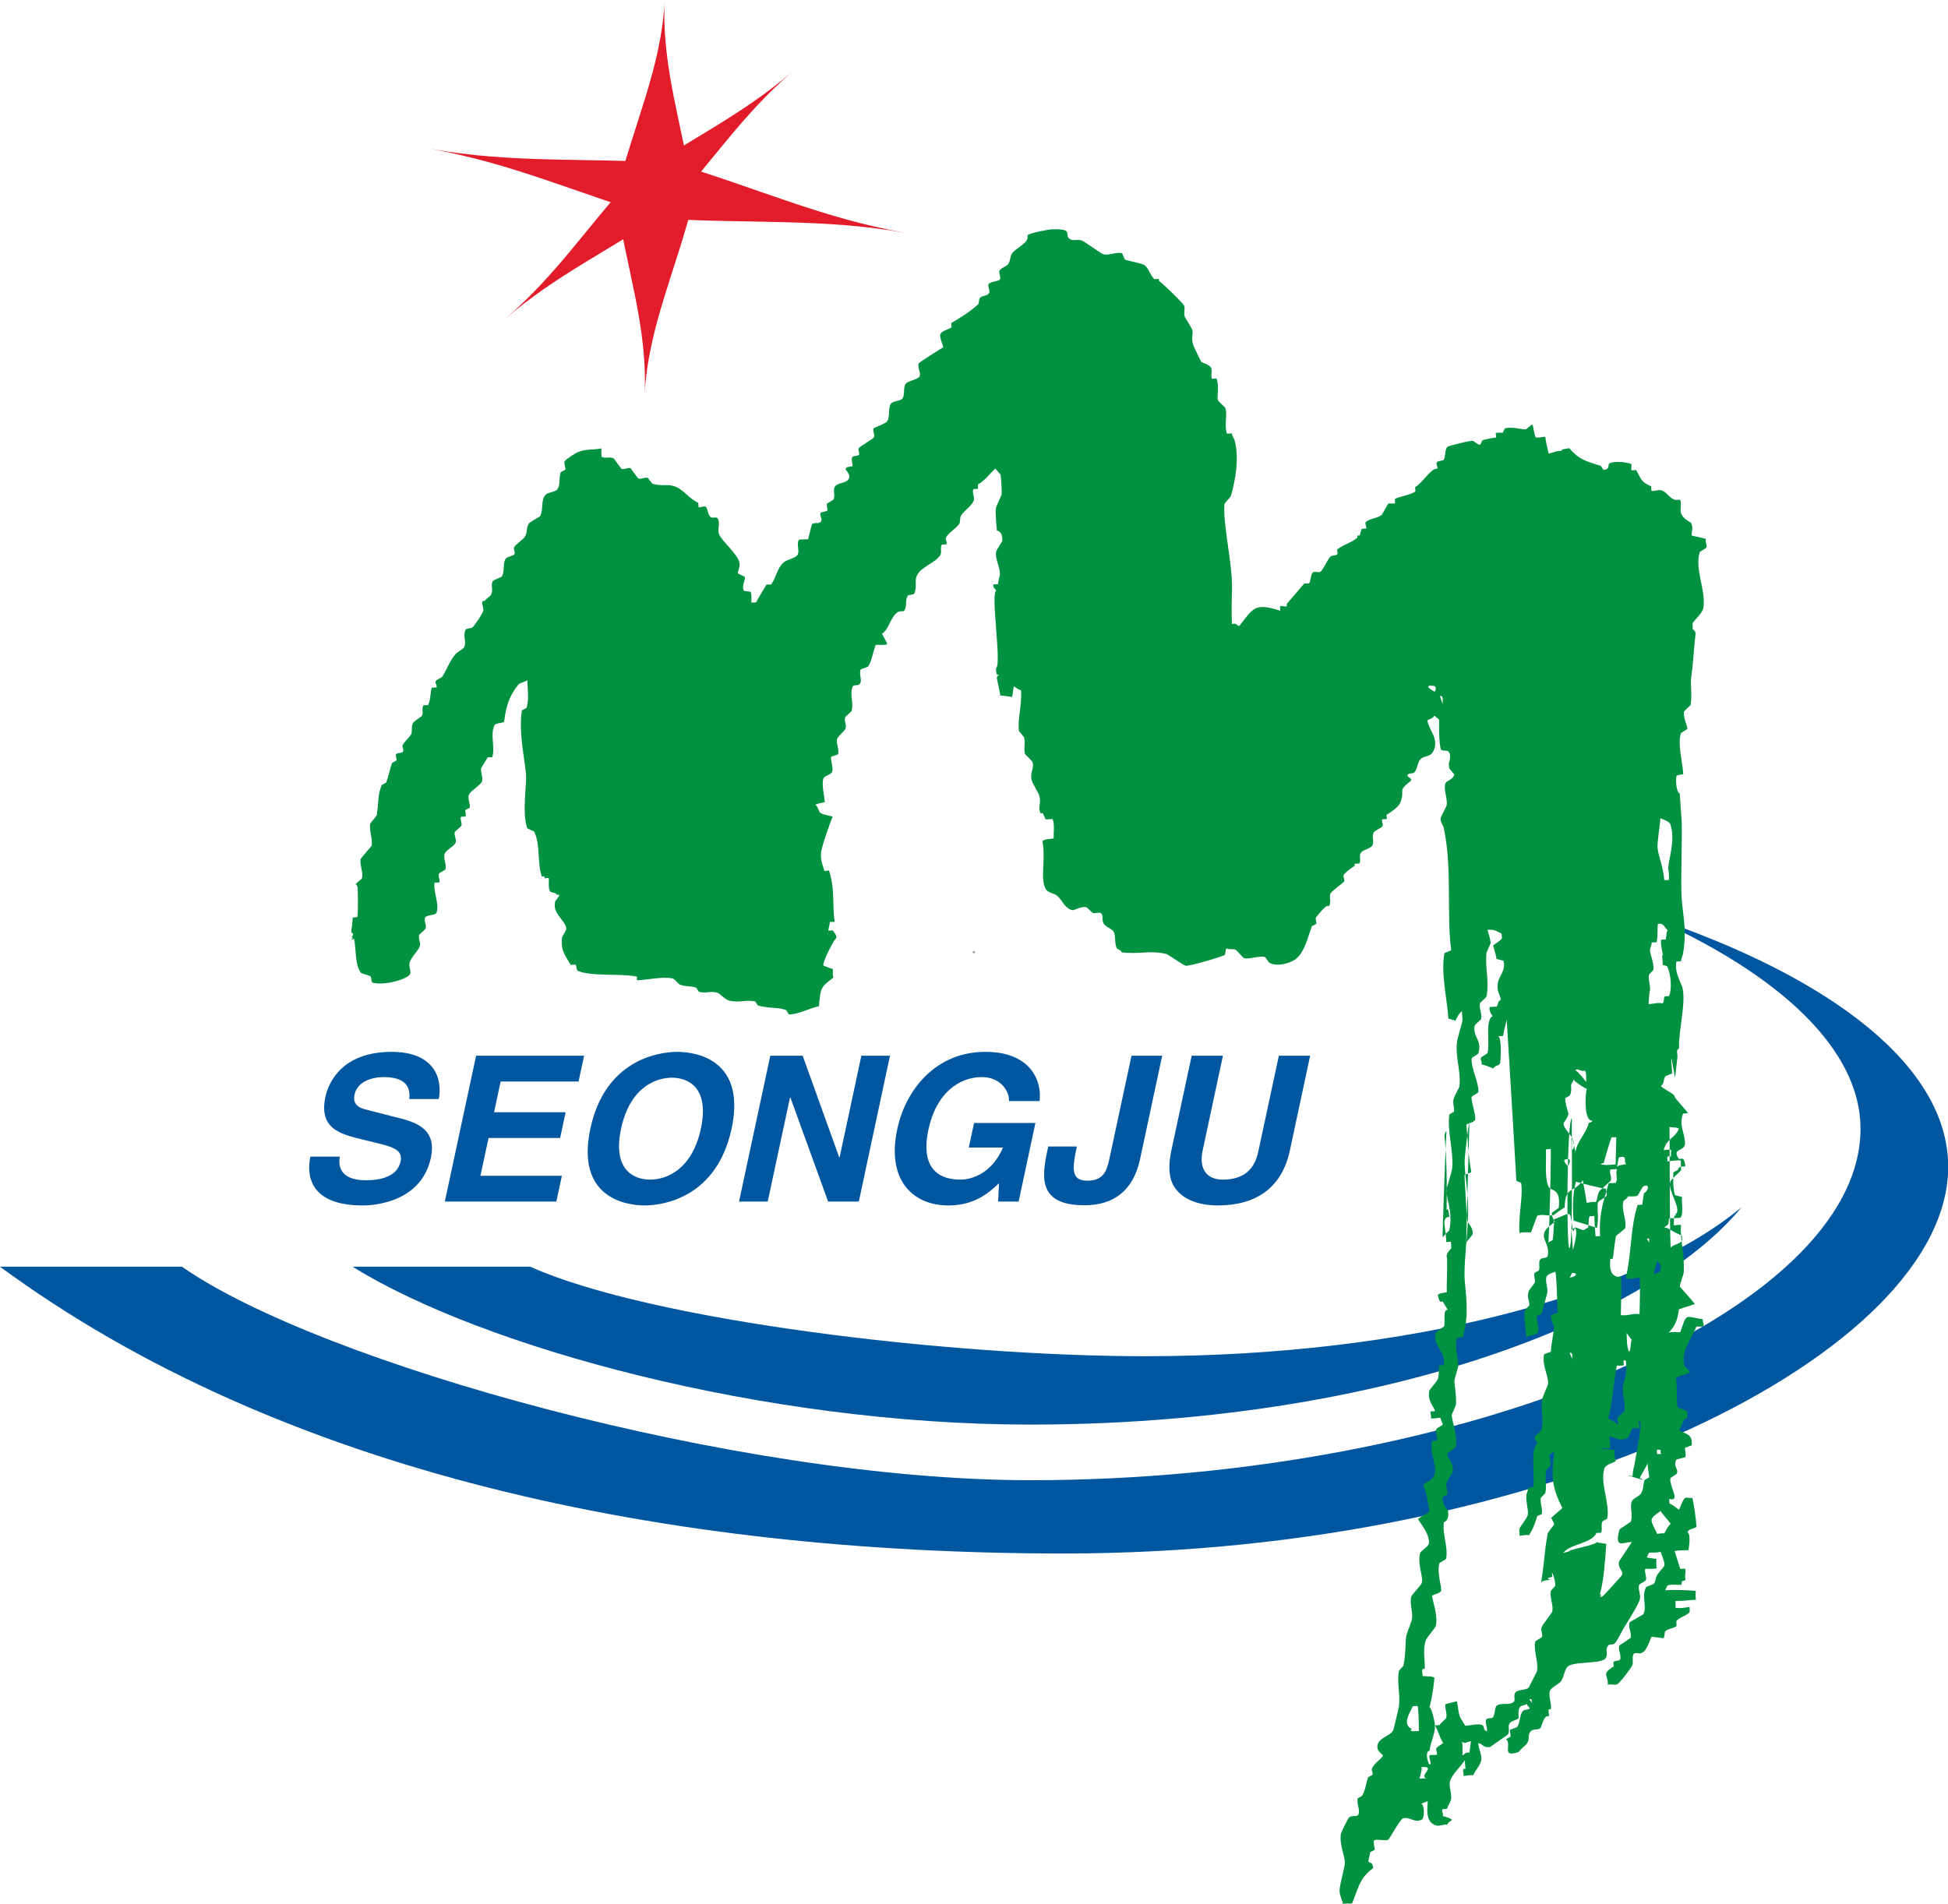 <svg xmlns="http://www.w3.org/2000/svg" width="460.399pt" height="450pt" fill-rule="evenodd" viewBox="0 0 460.399 450"><path d="M224.251 1151.98c43.463 0 84.827-7.55 116.517-21.35 17.672-7.67 30.914-16.75 38.493-26.03-23.114 19.2-72.634 32.47-129.996 32.47-42.817 0-107.728-7.73-134.1-19.52H76.449c28.148 17.51 89.543 34.43 147.802 34.43" style="fill:#00569f;stroke:none" transform="translate(.461 -911.988)scale(1.084)"/><path d="M358.672 1040.92c29.502 13.02 46.553 29.54 46.553 46.53 0 40.11-86.25 76.66-180.974 76.66-63.694 0-154.862-25.51-185.005-46.56H-.425c61.29 45.04 145.225 62.54 231.944 62.54 106.525 0 192.82-44.01 192.82-84.34 0-21.86-25.411-41.46-65.667-54.83" style="fill:#00569f;stroke:none" transform="translate(.461 -911.988)scale(1.084)"/><path d="M140.099 927.548c.79-14.974 6.931-27.328 10.707-42.743-2.179-15.627-7.057-28.48-6.305-43.405-.752 14.925-6.932 27.291-10.665 42.719 2.173 15.625 7.053 28.455 6.263 43.429" style="fill:#e21c2a;stroke:none" transform="translate(.461 -911.988)scale(1.084)"/><path d="M143.823 888.974c19.082 1.177 35.03-.076 52.933 3.082-17.903-3.158-32.182-9.785-50.314-15.178-19.088-1.197-34.996.106-52.971-3.09 17.975 3.196 32.208 9.796 50.352 15.186" style="fill:#e21c2a;stroke:none" transform="translate(.461 -911.988)scale(1.084)"/><path d="M144.925 887.5c9.916-10.929 16.526-21.181 27.342-30.499-10.816 9.318-22.444 14.801-35.04 23.261-9.951 10.945-16.509 21.139-27.371 30.478 10.862-9.339 22.477-14.814 35.069-23.24" style="fill:#e21c2a;stroke:none" transform="translate(.461 -911.988)scale(1.084)"/><path d="M229.123 891.322c4.788-.136 2.321 1.287 3.729 2.134.814.508 1.521-.05 2.562.314.725.258 4.193 2.859 4.772 3.017 1.245.268 2.763-.564 4.039-.255 0 0 .526 1.315.622 1.394.589.247 3.65.848 4.149 1.132 1.044.674 1.335 2.28 2.242 3.134l1.015-.05c.007.162.025.339.025.464.529.232 5.104 4.663 5.42 5.288.355.684-.071 1.636.148 2.332.169.63 1.586 2.46 1.731 3.2.151.567-.349 1.703.192 3.236 0 0 1.525 3.336 1.799 3.649 0 0 1.829.586 2.104 1.292.247.768-.164 1.502.135 2.304l1.011-.05c.649 1.769.061 3.882.285 4.666.12.388 1.61 1.6 1.662 1.812.462 1.718-.327 3.869.342 5.55l1.007-.058c.117.48.607 1.383.607 1.383 1.187 4.033.062 9.388-.765 12.217-.146.435-1.37 1.501-1.421 1.909-.35 4.185 1.74 12.908 1.663 18.163-.042 1.857-.178 5.351 0 7.936.871-.379 1 .264 1.57.399 3.031-3.807 3.235-5.179 8.963-3.331l-.084-.937c.548-.292.972.201 1.518-.092 0-.148-.028-.308-.028-.47l3.801-4.437 1.051-.029c.464-.667.309-1.912.83-2.397.295-.277 1.216.038 1.534-.089.702-.296 1.75-3.015 2.364-3.409.435-.305 1.306-.098 1.486-.55l-.096-.933c1.303-1.072 3.161-1.497 4.42-2.596 0-.162-.005-.294-.005-.462h.522l.399-1.445 1.028-.09c.127-.299-.379-1.136-.121-1.385.986-.861 2.435-.784 3.49-1.585l1.388-2.42c.301-.156 1.228.044 1.525-.127l-.063-.911c.87-.537 3.486-.887 4.483-1.655l-.054-.937c1.653-1.012 2.775-3.187 4.321-3.971.171-.029.379-.029.513-.038.187-.528-.391-.915-.084-1.41.19-.357 1.316-.298 1.496-.549.425-.731.197-2.396.845-2.859.214-.161 4.83-1.371 5.54-1.261.127.038 1.103.914 1.574.839l.449-.949c.784-.322 3.024-.639 3.024-.639l-.109-.935c.406-.18 1.214-.062 1.522-.084.084-.127.442-.96.504-.96 1.626-.452 3.71.331 4.567.197.142-.038 1.017-.947 1.458-.999.044.052.441 2.571.685 2.744.258.196 1.712-.098 2.08-.113.023.614.436 2.497.746 3.681 1.048-.231 1.5-.621 2.971-.621-.877-.259 1.526-.563 1.526-.563 1.943 2.349 3.467 2.824 6.863 3.854l.546.857c1.629-.031.796-1.225 1.436-1.45 1.136-.528 3.872-.19 4.625.184.21.087-.096 1.146.092 1.388l1.018-.067c1.144 2.067 1.021 2.572 3.267 3.549l.024.949c.474.222 1.542-.226 2.042-.113 1.291.234 1.818 1.796 3.225 2.14l.996-.056c.372.55 0 2.107.174 2.793.304 1.313 2.106 2.123 2.189 2.211.688 1.323 0 2.182.174 2.806 1.65.418 1.935.388 3.117.75-.256.503.242 1.321.117 1.859-.056.138-1.396.86-1.48 1.023-1.17 3.652 1.396 8.361.795 12.114-.258 1.315-1.761 2.402-2.364 3.4 0 0 .048 1.306.048 1.421 0-.31.676.329.605.887-.404 3.617-.529 6.552-.933 9.399-.258 1.635.237 3.957-.145 6.098-.017.077-1.371 1.227-1.424 1.478-.265 1.197.803 3.243.723 3.709-.025.18-1.395.81-1.433 1.03-.735 2.34.408 6.39.533 8.86-.522.16-1.467.1-1.499.53-.17 1.04 0 3.42.738 3.71l.344 5.12.079.93c.103 3.89-.157 11.08-.079 14.98.041 4.86 1.397 7.9.348 14.02 0 0-.348.91-.426 1.54l-1.004.04c-.447 2.62 1.082 4.52 1.374 5.9.709 3.49-.983 9.41-.774 13.02-.77.48-.323.94-.369 1.99-.03-.06-.478 4.43-.532 4.43-.181-1.37-.738-3.83-.774-4.38-.128 1.14.153 2.28.153 3.45 0 .03-1.391.53-1.447.58-.503.63-.257 1.57-.907 2.06-.49.33 3.029 1.82 2.891 2.37-.134.25 3.055 3.54 2.864 3.65l-1.006.08c-.999 2.49.301 3.98.422 6.44 0 1.9-2.817 1.05-1.514 3.2.504.92 1.186-1.04 1.577 1.89 0 .06-1.577-.21-1.577.73-.104.06-1.024.56-1.024.56-.116 1.37-.082 3.64.342 4.98l1.547.41c-.164 1.25.353 3.33-.269 4.43-.132.23-2.219.15-2.537.2-.233.7.039 1.08-.424 1.51-1.208.97-.711.1.575.92.684.49 1.79.99 2.612 1.34l.078 1c-.245.79-2.203 1.02-2.459 1.62-.343.71-.231-26.72-.343-26.31.886.22 1.328-.06 2.074.41-.854 2.07-2.68 2.1-3.312 4.64.318 0 1.238-.21 1.556-.07.19.12-.115 1.2.085 1.46-1.622-.22-.403.69-.949 1.08.911-.05 2.067-.34 3.033-.19 0 .15.011 1.94.116 1.98-.529.78-2.037 1.85-2.4 2.62-.749 1.64 2.644 6.18 1.148 7.06.011.14.011.33.052.49-.525-.92-.427 2.02-.427 2.02.244-.05 1.283-.26 1.549-.1-.247 3.27.796 5.6.595 10.36 0 .29-.923 2.72-.842 3.06 0 0 3.167 3.61 3.29 3.77-1.193.5-2.273.7-3.494 1.19-.299 2.42-.883 3.7-2.254 5.1.626-.27 1.865-.1 2.546-.12 1.505-4.3.884-3.43 4.958-2.81-.258.22.361 1.3.086 1.47-.293.22-1.242.1-1.519.1-1.03 2.74-3.525 5.36-2.596 8.64.121.19.875.6 1.123 1.39-1.346.56-1.948.6-2.994 1.15.298 1.91.097 5.77.374 6.46 0 0 2.013.82 2.097.85 0 .02.105 2.31-.416 1.52-.677.72-.797 1.77-1.358 2.58 1.2.9 3.029.66 2.74 3.31l-1.486.59c.041.39.273 1.6.104 1.95-.104.21-1.926.45-1.984.64-.733 1.57.538 1.81.138 2.98-.02.12-1.43.92-1.43 1.06-.203 1.87 2.322 5.19-.242 4.48l.039.99c.863.31 1.495 1.02 2.121 1.38.203-.51.853-2.37 1.358-2.61.392-.14 1.236.21 1.524-.04.325 1.65.767 4 .888 6.4-.721.42-1.558.41-1.971 1.09.941.71.177 3.88.25 3.96-1.488.07-1.526-.02-3.034.19.359 1.11.662 2.19 1.23 3.89l1.05-.04c.289.83-.219 1.61.14 2.43-.981.61-.754-.23-.953 1.09-.851.05-2.324-.19-3.066.19l-.434 1c2.392-.15 4.869 0 6.637.13 0 .17-.09 1.83.075 1.93-1.718.1-2.674.29-4.562.3.098 0 .098 1.39.098 1.48 1.6.16 1.669-.08 3.043-.18l.049.97c-.193.77-2.691 1.41-2.922 2.16l.032 1.01c-.675.58-1.825.52-2.45 1.15-.225.22-.076 1.3-.421 1.51 0 0-2.048-.3-2.57-.33-.556 1.11-1.019 3.2-2.321 3.61-.301.08-1.33-.16-1.53.09-.509.5-.061 1.76-.328 2.51-.339.68-2.72 3.91-3.351 4.17-.562.24-1.504-.16-2.033.13.212-2.23-1.549-2.28 1.309-4.03l-.071-.98c.437-.39 1.33-.12 1.486-.6.273-.95-.502-2.09-.194-2.98l2.458-1.66c.333-1.05-.654-2.42-.166-3.45l2.941-1.69c.921-1.8-.521-3.9.653-5.99.04-.04 1.419-.54 1.492-.58.674-.52.394-1.33.892-2.03 1.678-2.51 2.156-1.21.733-5.05-.852.27-1.698.14-2.526.19-.051.08-.463 1.01-.463 1.01.188.17 1.94.34 2.069.35 0 .27-.09 1.87.115 2.02-.465.27-1.977.12-2.544.14-.228.72.36 1.74.15 2.46-.104.28-1.393.81-1.496 1.08-.275.94.361 2.03.197 2.97-.226 1.27-2.891 5.32-3.686 6.68-.312.59-1.393 2.74-1.857 3.12-.592.43-1.083-.05-1.492.57-.575.87.092 1.62-.375 2.51-.729 1.54-7.436.65-8.483 2.08-.704.96-.616 2.03-1.325 3.07-.499.64-2.173 1.34-2.421 2.11-.377 1.15.422 2.8.213 3.98-.142.01-.318.02-.465.02-.147.04.103 1.31.045 1.47-.17.05-.293.05-.489.05-.829.45-1.104 2.3-1.378 2.59-.476.42-1.563.16-2.022.61-1.125 1.01.304 2.1-1.81 3.59l-.982 1.04c-3.886 1.26-1.274-1.74-2.69-2.83.162-.1.926-.46.988-.56.099-.3-.222-1.21-.093-1.48 0-.06 1.423-.51 1.491-.59.712-.77.579-2.83 1.312-3.53.386-.42 1.18-.15 1.511-.62-.104-.19-.824-.67-.549-.94-.182.21-1.332.37-1.499.6-.761.74-.295 2.33-.4 2.48-.277.45-1.62.65-1.945 1.13-.505.78.11 1.47-.375 2.48l-3.914 2.74c-1.668.23-1.549-.79-2.598-.82.196 1.42.745 2.43.712 3.42-.062 1.27-1.36 2.49-1.815 3.58-.426-.15-1.65.1-2.052.14.062-.46-.499-1.82.402-1.53 0-.21-.217-1.88-.098-1.98-.803 1.3-2.892 3.16-3.296 4.7-.284 1.22.482 2.68.235 3.96-.044.31-.666 1.32-.879 2l-.986.08c-.283.59.307.92.038 1.47.989.32 1.393.37 2.096.86 0 0-1.441.89-.935 1.08-.76-.22-1.837.35-2.521.16-2.46-.69-1.968-3.57-1.893-5.36-.292.23-1.193.48-1.47.62.794-.09.82 3.12.191 3.45-1.634.8-2.681-.73-4.097-.27-.755.27-2.889 4.46-3.257 4.67-.717.32-2.54-.28-3.063.16-.245.23.191 1.72.124 2.01-.054.09-.84.44-.982.56.029.14-.318 1.39-.392 2 1.096.83.534-.24 1.096 1.4-3.068 2.3-3.125 4.06-4.655 7.77-.312.03-1.779-.11-2.01.14-.02-.19-.02-.36-.047-.54-.029.14-.685-1.69-.655-2.41.029-1.42 1.149-5.08 1.149-6.05.042-1.59-1.262-4.06-.848-6.37.052-.28 1.528-3.4 1.805-3.59.694-.49 1.677.03 2.011-.63.401-.96-.442-2.44-.171-3.48l.937-.54c.823-1.43.803-2.43 1.337-4.06l.972-.55c.137-.6-.387-.96-.071-1.5.407-.9 1.715-1.77 2.367-2.64-.397-.72-1.488-.92-1.197-2.4.387-1.6 2.743-1.91 3.413-3.17.108-.27 1.232-5.09 1.232-5.09.355-2.99-.503-5.23.026-7.9l.945-1.06c.555-2.46.426-5.16.623-6.47.152-.81 1.223-3.1 1.297-4.06.102-1.39-.543-3.15-.214-4.46.126-.7 2.178-2.44 2.325-3.16.353-1.25-1.004-3.98-.38-6.42.11-.47 1.821-1.43 1.912-2.09.228-1.95-1.62-4.13-2.372-5.32.823-.77 1.528-.91 2.51-1.62-.546-2.89-.524-3.68-1.383-5.88.837-.79 2.109-.98 2.449-2.16.635-2.67-1.137-4.19-.5-7.42l1.006-.05c.27-.89-.384-1.62-.107-2.46.072-.32 1.397-.81 1.434-1.09l-.559-1.46c-.533.04-1.588.29-2.048.13.126-.13-.055-1.26-.097-1.5l1.041-.05c-.51-1.4-1.627-2.1-1.307-4.39.088-.36 1.709-2.08 1.878-2.6.406-1.24.035-1.72.349-3.01l.989-.02c.372-3.01-2.301-4.06-1.909-6.86 0-.32 1.95-1.6 1.95-1.6.268-.67-.324-4.08.83-3.54 0 0-1.083-1.78-1.154-1.93-.854.53-.876-1.02-1.075-1.41.58-.47.918-.3 1.976-.58-.034-2.33.125-3.99.069-7.46 0 0-.522-.66.857-2.05.169-.18-.027-1.28-.044-1.49l-1.01.06c.094-2.83-1.295-5.38.697-5.5-.037-.04-.186-2.32-.603-1.46.103-5.71.034-11.16-.466-16.36 0 0 .372-1.39.466-.51-.094-2.1-.987 24.24-.867 22.9 0-.32 1.345-1.43 1.429-1.59.93-4-.693-6.68-.558-8.93.099-.92 1.203-3.77 1.246-5.02.212-3.7-1.147-7.75-.647-11.36l.976-.58c.212-.73-.244-1.71-.117-2.45 0-.68 1.259-2.66 1.321-3.09.392-3.15-.86-6.22-.547-9.38.039-1.12 1.06-3.83 1.218-5.06.039 0-.129-1.84-.129-1.95-.738.6-.917 1.16-1.402 2.07-.404-.12-1.506-.48-1.531-.43-.289-4.36-1.691-10.03-.858-14.31l1.469-.6c-1.07-8 .297-18.26-1.695-26.99-.028-.1-.697-1.04-.607-1.85 0-.25 1.267-2.45 1.333-2.88.155-1.43-.726-3.32-.309-4.66.181-.61 1.794-.87 1.939-1.98l-1.102-1.34-.084-.94c.048-.48.729-2.08-.172-2.78-.306-.25-1.414 0-1.549-.4-.5-1.26-.388-6.515-.388-6.515-.122-.063-1.071-.864-1.071-.864-.301.666-.832.657-1.493 1.026.31 2.183 2.442 3.783 1.456 6.423-.742 1.81-2.031 1.14-2.948 2.07-.657.64-.716 2.27-1.346 2.88-.415.4-1.171.02-1.483.56-.338.48 1.387.71.587 1.38-2.975 2.31-.946 1.87-2.237 4.8-.442.87-1.936 1.91-2.933 2.52l.07.91-.992.05c-.253.31.2 1.06.092 1.44-.212.48-1.763.98-1.992 1.48-.486 1.07.255 1.88-.294 2.83-.43.69-2.047.89-2.448 1.52-.557.77.125 1.65-.375 2.38l-1.025.06c0 .16.023.36.023.46-.481.24-2.243 1.55-2.422 2.02-.122.34.316 1.06.1 1.4-.222.29-2.766 2.19-2.902 2.5-.486.91.231 1.8-.361 2.82-.154 0-.308.02-.475.02-.425.05-2.238 2.24-2.375 2.5-.182.23.137 1.12.068 1.37l-.993.52c-.868 2.52-1.643 5.86-3.62 7.26-1.266.86-3.889 1.61-5.553.76-.273-.13-.879-1.3-1.098-1.32-1.329-.29-3.225.56-4.553.27l-1.688-1.79c-.688-.35-1.355 0-2.047-.34-.357.22-.163 1.22-.436 1.42-.626.44-7.592 2.45-8.484 2.37-.387-.04-3.846-2.47-4.217-2.57-3.845-.88-5.496.13-9.739-.36-.147-.52-.991-.69-1.085-.87-.591-1.38-.112-2.63-.713-3.71-.355-.57-1.821-1-2.162-1.74-.516-.99.125-1.75-.659-2.28-.195-.14-1.321.09-1.516.06-.397-.06-1.375-1.29-1.646-1.32-1.138-.19-2.601.76-3 .66-1.626-.38-2.147-2.12-3.246-3.1-.817-.72-2.104-.55-2.63-1.68-1.124-2.25.134-6.67-.641-10.29.704-.54 1.35-.32 2.47-.6-.066-1.14.255-3.18-.254-4.2-.02 0-1.441.08-1.512.08l-.626-1.38c-.125.03-.328.04-.479.04-.645-1.35.184-1.94-.245-3.71-.195-.81-1.657-3.02-1.725-3.64-.322-1.47.607-2.5.238-3.78-.113-.29-1.605-1.7-1.629-1.75-.381-1.16.116-2.58-.254-3.71l-1.089-1.35c-.35-2.505.667-5.624.459-8.918-.292.126-1.378-.724-1.588-.834l-.358 2.332c-.767-.105-2.383-.363-2.576-.309-.144-1.114-.691-3.3-.739-3.694-.06-.615.218-.495.469-.952-.812.634-.667-1.349-.625-1.376 1.178-1.005-1.234-16.208-.02-16.846.116-.071-.775-.698-.629-1.363l1.053-.048c.03-.66.347-1.846.371-1.906.235-1.553-1.02-3.363-.817-5.11.042-.396 1.351-2.351 1.362-2.394.11-2.249-1.164-2.286-1.164-2.286-.06-.272-.343-3.781-.271-4.666.073-.733 1.203-2.712 1.304-3.314.042-.503-.101-3.452-.247-4.197l-1.129-1.362c-1.404 1.29-2.016 2.403-3.823 3.508l.052.922-1.022.053c-.356.623.273 1.658.127 2.33-.287 1.25-2.238 2.409-2.818 3.462-.336.559-.057 1.355-.437 1.882-.525.787-2.559 2.085-2.853 2.957-.21.564.389.872.115 1.423l-1.015.064c-.435.852.091 1.618-.376 2.348-1.017 1.554-3.886 2.469-4.826 4.003-.946 1.436-.091 2.369-.761 4.242-.185.44-1.392.288-1.482.579-.688 1.395 0 2.192-.831 3.326l-1.021.068c-1.758.657-2.224 4.038-3.755 4.873 0 0 .962 1.673 1.159 2.271-.65.277-1.886.089-2.535.166-.402.975-.962 3.982-1.709 4.741-.127.099-1.534.551-1.534.565-.511 1.085.485 2.546-.289 3.277-.437.379-1.295 0-1.528.577-.592 1.587.246 3.205-.149 5.156-.126.335-1.406 1.261-1.427 1.484-.288.826.304 1.508.107 2.336-.107.58-1.708 1.71-1.895 2.44-.176 1.04.503 2.2.243 3.26l-1.542.57c-.101 1.07.545 2.17.239 3.26-.239.66-1.767.84-1.921 1.52-.408 1.27.24 3.77.308 5.1-.45.16-1.914.29-2.019.61.57.32.654 1.5 1.148 1.77.673.44 1.996.51 2.596.81-.642 1.42-2.525 6.83-2.562 8.09-.062 1.59.387 2.42.769 3.72l.999-.09c1.391 4.48.633 7.09 1.231 11.18l-1.062.04c.077 0-.3 1.63-.331 1.9l.985-.07c.056.14 1.221 1.39.615 1.84-.45.31-2.841 5.08-2.677 5.76.036.2 1.83.73 2.062.83.056.37-.106 1.56.165 1.84-2.79 2.15-2.818 2.09-3.188 6.26-2.119.47-4.573 1.83-6.545 1.79l-.558-.88c-1.339-.73-3.724-.35-6.208-1.05l-.57-.89c-2.152-.43-3.517.33-5.612-.17-1.002-.21-2.015-1.51-2.598-1.71-1.523-.49-2.471.2-4.07-.22l-.626-.93c-1.471-.41-2.402-.15-3.598-.68-.39-.22-1.08-1.27-1.643-1.33-2.245-.39-5.25.31-7.613.43-.231-.76.35-.77-.55-.9-3.765-.61-9.157.09-12.301-1.13-.49-.23-.245-.97-.601-1.41l-1.024.07c-1.232-2.08-2.217-3.17-1.902-5.95.042-.23.929-1.53.929-1.93-.217-2.01-3.06-3.15-2.421-5.95 0-.08.985-1.13.904-1.46-.183 0-.318 0-.498.03-.365-.65-1.327-.37-1.552-.84-.392-.7-.177-2.05-.229-2.81-.874-.17-.796.42-1.022-.39-.197 0-.323.03-.521.03-1.047-3.34-.253-6.74-1.619-9.73-.126-.26-1.52-.6-1.585-.86-1.054-3.25-.167-8.61-.218-11.22-.026-2.57-1.726-9.42-.911-14.42l.986-.501c.604-1.674.274-3.906.189-6.1-.362.417-1.633.531-1.994 1.047-1.884 2.325-2.662 4.639-3.059 8.114-.501.177-1.858.299-2.021.579-1.125 1.931.106 4.681-.549 7.071l-1.026.04c-.247.54-1.373 2.21-1.416 2.43-.156.8.461 2.01.2 2.79-.382.95-2.494 2-2.881 2.97-.321.83.362 1.92.2 2.81-.051.05-.846.41-.995.5.021.34.198 1.04.085 1.39l-1.005.08c-.23.48.233 1.33.125 1.85-.105.35-1.42 1.26-1.477 1.49-.196.79.484 1.56.167 2.35-.315.72-2.193 1.63-2.404 2.46-.261 1.04.49 2.23.21 3.27-.12.26-1.364.74-1.442 1.03-.2.5.302 1.34.112 1.86l-1.034.05c-.36 2.01 1.099 4.58.421 6.54-.257.63-2.146.43-2.484 1.06-.352.6.318 1.63.13 2.33-.09.33-1.356 1.28-1.44 1.49-.221.72.34 1.54.163 2.32-.236 1.08-2.06 2.55-2.28 3.88-.152.67.43 1.75.133 2.33-.666 1.13-5.466 2.51-8.076 1.88-.472-.14-.249-.97-.54-1.38-.203-.24-1.93-.59-2.114-.82-1.295-1.71-1.012-5.22-1.463-7.39-1.527.5.273-.1-.549-.43 0 .05.775-.62-.062-.94-.015-.92.27-1.64.312-3.27l.99-.09c.252-1.65.104-5.59.084-6.55 0 0-.519-1.27-.519-.44.29-.62 1.342-1.19 1.454-1.5.356-1.25-.536-2.88-.293-4.17.046-.17 2.346-2.78 2.421-2.94.215-1.51-.554-3.18-.349-4.68.057-.34 1.358-1.6 1.43-1.94.52-2.9.12-4.18 1.096-6.57l.989-.56c.61-1.77.687-2.58 1.269-4.28l.985-.54c.076-.34-.349-1.15-.075-1.4.334-.35 1.177-.06 1.482-.53.254-.49-.28-.9-.08-1.39.225-.68 1.602-1.74 1.88-2.46.265-.76-.057-1.576.39-2.386.072-.256 1.893-1.504 1.893-1.504.45-.828-.092-1.409.355-2.35l1.04-.05c.602-1.409.435-2.558.773-3.794l1.026-.047c.25-.55-.444-.912-.125-1.423.252-.365 1.25-.645 1.462-1.014 1.114-1.83 1.464-3.177 2.81-4.805.224-.385 1.795-1.195 1.914-1.563.555-1.293-.368-2.457.295-3.742.213-.451.998-.25 1.463-.522.522-.388 2.13-2.944 2.322-3.436.377-.794-.399-1.528-.075-2.34.125 0 .321 0 .47-.027.273-.514 1.228-.946 1.431-1.475.495-1.121-.203-1.807.312-2.816.194-.326 1.867-.862 2.007-1.051.648-1.269.149-2.721.77-3.809.299-.483 1.701-.663 1.966-1.031.238-.289-.223-1.028-.119-1.411.304-.75 2.023-1.749 2.421-2.46.601-1.061.198-1.883.853-2.87.091-.148 2.416-1.533 2.416-1.533.826-1.461.08-3.51 1.25-4.742.403-.441 2.175-.626 2.485-1.074.821-1.247.273-2.205.778-3.808l.986-.519c.156-.479-.379-1.435-.125-1.853.281-.471 2.45-1.873 2.981-2.032 1.675-.692 3.145-.396 5.027-.773 0 .197-.065 1.738.097 1.854.773.4 1.598-.116 2.575.316l1.682 2.258c.459.276 1.508-.331 2.005-.114 0 0 1.544 2.161 1.694 2.224.495.242 1.481-.266 2.03-.127.147.064.941 1.313 1.104 1.327 2.28.594 3.435-.093 5.137.671 1.681.764 2.942 2.636 4.793 3.448l.071.957c.374.139 1.174-.338 1.547-.098.485.411.485 1.926 1.123 2.283.601.287 1.233-.199 1.549.36.509.921-.111 2.259.205 3.26.583 1.583 4.04 4.317 4.484 6.284.226 1.04-.502 1.961-.346 2.379 0 0 1.518.633 1.549.835.126.438-.711 1.709-.302 2.818.098.3 1.435.199 1.548.383.27.503.128 1.739.162 2.323l1.014-.069c.147-.392 2.275-3.874 2.275-3.874l1.02-.038c1.157-1.64 1.27-3.57 2.763-4.837.68-.577 2.554-.896 2.973-1.586.549-.839-.303-2.323.303-3.276.074-.156 1.8-.119 2.006-.147.029-.072.84-3.28.84-3.28.596-.527 1.523.048 1.992-.615.328-.436-.375-1.381-.099-1.856.062-.173 1.273-.276 1.463-.546.112-.267-.19-1.151-.093-1.406.093-.2 1.422-.821 1.448-1.009.45-1.094-.25-2.004.357-2.84.584-.837 2.426-.617 2.925-1.592.624-1.094-.719-1.753-.633-2.242.103-.465.966-.411 1.512-.562-.043-.398-.318-1.56-.102-1.886.271-.482 1.108-.203 1.475-.581.209-.216-.184-1.022-.079-1.38.169-.468 3.259-2.069 3.393-2.515.169-.452-.401-1.513-.107-1.887.1-.15 2.65-1.024 2.972-1.556.647-1.09.128-2.709.778-3.79.347-.595 2.08-.595 2.467-1.084.767-.995.076-2.383.83-3.342.441-.577 2.568-.856 2.976-1.546.336-.726-.527-2.075-.199-2.81.116-.288 4.752-3.189 5.378-3.552-.246-.803-.852-2.312-.672-2.786.312-.884 1.679-.976 2.472-1.575l-.091-.896c2.212-1.322 4.005-2.432 5.857-4.083.271-.26.112-1.183.449-1.462.663-.573 1.434-.297 1.942-1.008.317-.422-.32-1.409-.13-1.887.259-.632 2.189-.632 2.493-1.089.292-.398-.241-1.402-.111-1.843.196-.615 1.549-.975 1.913-1.505.556-.754.378-1.661.893-2.381.668-.983 3.443-2.215 3.355-3.495 0-.145 0-.293-.027-.457.923-.524 4.532-1.247 5.519-1.258m80.312 335.358c.407.13-.357 2.33-.357 2.5 0 0 1.43-.06 1.491-.06-1.746-.54 2.384-2.73-1.134-2.44m8.842-5.5c.292.23.158 2.54.158 3 .263-.14.94-1.01 1.5-.58 0 0 .313-2.01.354-2.55-1.406.19-.885.61-2.012.13m14.752-9.34.553.97c-.238-.67.324-1.01-.553-.97m-25.415 1.57c-.588 1.41-2.449 3.88-.217 4.97-.995.71 1.55.41 1.55.41 0-1.6-.099-5.34-.31-5.45zm54.025-42.6c-2.782 2-2.216 1.8-.75 5 .093 0 1.449-.19 1.546-.1.438-.64.795-1.64 1.401-2.07-.318-.58-1.95-2.27-2.197-2.83m.247-12.44-.997.05-.055-.95c1.549-.11.326.54 1.052.9m-5.031-7.11c-.083.03.245 1.34.122 1.44-.554.35-.983-.22-1.487.13l-.955 2.03c-2.035.98-2.6-.13-4.087-.27.037.29.337 2.34.187 2.49-.499.29-1.668-.28-2.025.12.82 0 2.417.35 3.04.29-.235.6.131 1.81.18 2.5-.775.45-2.224.72-2.465 1.63-.961 3.28 1.27 7.51.649 10.88l-1.012.56c-.475.76.046 1.63-.346 2.52l-1.011.04c-1.009 2.39-6.083 2.39-7.318 4.51.358-.43 1.005-.21 1.463-.6.42-.38 5.565-1.27 5.966-1.91.252.16 1.879.31 2.049.39-.312 3.78-.47 7.61-1.401 10.98.849.34-.869.88.563.47.169-.06 4.264-4.54 4.305-4.75.125-1.21-1.049-1.31-.667-2.93.014-.07 2.44-3.63 2.766-4.15-1.519-.24-4.007 1.85-2.668-2.82l2.448-1.65c.523-1.55-.309-3.23.22-4.46.162-.51 1.606-1.13 1.934-1.6.71-1.08.416-1.68.839-3.04l1.004-.55c.087-.46-.626-3.17-.21-3.46-.288 1-1.669 3.07-1.838 3.6 3.365 1.33-5.372-1.38-1.567-.41 0-.97.34-2.27.41-2.52.446-2.75 2.032-10.12.912-9.46m-3.312-13.23.071 1c-.283.15-1.199.08-1.508.1-.742 3.7-.904 7.69-1.878 11.52.534.39 1.707.83 2.135 1.34.242-.54-.307-.89-.111-1.46.076-.17 1.362-1.28 1.487-1.57.286-1.48-.437-3.47-.342-4.98.099-1.34 1.067-3.01.734-5-.106-.65.187-1.15-.588-.95m-11.141-.26-.612-1.43c.94-.08.394.73.612 1.43m11.821-5.75c.095.95 0 2 .197 2.99.59 3.05.731-1.43.889-1.54zm-12.407-12.09c.061-.1.581-1.02.479-1.01 1.216-.09 1.297.77-.479 1.01m18.276-.71 1.497-.57-.058-.98c1.053.65-.625-1.41-.625-1.41m-2.259-4.84.522.94c-.208-.67.375-1.01-.522-.94m-16.125 2.52c0-.05 1.833-6.25-.312-4.47m15.698-9.43c-.393.19-.993 1.81-1.356 2.06-.405.2-1.624.1-2.046.12-.086.52-.929.84-.963 1.05-.569 1.84.775 4.03.358 5.96l-1.966 1.59c-.207.53-.591 4.5-.733 5.01-.147 0-.271.01-.524.06-.542 4.65 2.296 3.8 2.296 3.8.203.55 0 7.83 0 8.44 1.954.15 2.265-.44 4.073-.23.026-1.99.174-5.27.053-7.97-.881.08-2.28.44-3.075.19 1.284-5.18 1.018-11.28 2.615-16.04l1.022-.06c.059-.94.561-3.7.353-2.51.904-.33 1.408-2.24-.107-1.47M343.17 1099c-.608 2.57-.768 4.71-.52 8.49l5.106 1.6c.478-2.07-.028-4.67.203-5.48.125-.51 1.772-1.13 1.942-1.61.155-.55-.408-.99-.096-1.45-.713.01-6.044-1.31-6.635-1.55m-2.324-4.83c-.703.23.573 1.46.573 1.46s1.3-2.03-.573-1.46m1.364-2.05c-.026-.29.085-2.4-.114-2.46.722-.32 1.015 2.39.114 2.46m8.739-2.78c-.631 1.49-1.813 6-1.696 5.59-1.718.38.552.44.552.44-.312.06 1.61-.12 2.025-.12.105-3.26.035-2.7.147-5.94zm-9.181 24.16c-.729.2-.571-28.39.542-28.34-.154-.54.344 28.11-.542 28.34m12.405-18.34c-1.146.29-1.343.09-2.034.59.113-.57.372-2.02.372-2.02 2.141-.65.886 1.03 1.662 1.43m-11.523-18.45c-.088.55-.205.51-.466 1.03-.243.42.261 1.42-.368 2.5l-.963.55c-.132.77.709 3.42.709 3.42-.699 2.45-2.138 1.38.228 4.45.251.26 1.124 1.61.612.97.248.81.416 1.63.667 2.92.363-2.41 2.175-3.77 2.917-6.35 0 0 1.369-.38.474-.54-1.448-.29-1.323-5.6-.9-6.88-.571-.18-2.792-1.66-2.91-2.07m2.151-1.86c.062.25-1.613-.7-1.761-.13.275-.13 2.388 2.54 2.388 2.54-.082-.54.23-2.78-.627-2.41m16.23-32.05c-.125 1.02.046 2.65-.27 4l-1.052.05c-.04.51-.391 1.51-.391 1.51-.083.82.875 2.78.774 4.44l-.979 1.05c-.194 1.01.281 2.42.226 3.46-.104-.28-.317 2.4-.317 3 .893-.06 2.166-.44 3.014-.17.458-.46.203-.79.458-1.52l.984-.09c.678-1.5.422-4.72-.384-6.43-.057-.17-1.009-.3-1.009-.44.075-.07-.126-1.76-.126-1.95.493.33-.494-2.41-.199-3.46l1.005-.08c.191-1.14.088-1.28.393-2.03-.498-.32-.839-1.43-1.627-1.36-.163 0-.343 0-.5.02m-37.137 1.29s.728 2.27.684 2.94l-.896 2.03c-.359 3.48.619 5.93.035 9.45-.077.42-1.342 1.27-1.441 1.58-.292 1.11.497 2.34.227 3.43-.08.31-1.403 1.15-1.425 1.58-.408 2.4 1.705 3.02.823 5.91-.048.21-1.419.9-1.449 1.1-.245 2.04 1.621 5.3 1.449 7.36-.028.21-1.335.78-1.463 1.08-.231.51.964 4 .777 4.92-.115.54-1.408.77-1.93 1.1.467 4.69.33 6.1 1.087 10.38l-1.489.59c-.03.37.521 9.42.59 9.86.107.69 1.302 1.55 1.197 2.93-.018.47-1.355 1.59-1.385 2.05-.107.67.671-26.32.671-26.32-.149.01-1.046 7.24-1.046 8.48-.027 3.37.938 6.93.748 12.36-.107 3.25-.805 8.9-.775 12.47 0 2.55.992 7.03.119 11.4 0 .22-.304 1.21-.371 2.03-.517.2-1.414.15-1.479.59-.441 1.85.416 3.99.351 5.93-.018.2-.813 2.82-.813 3.02-.083.72.527 3.39.299 5.42l-.879 2.06c-.025 1.36 1.339 4.71.879 6.91-.085.43-1.567 1.25-1.927 1.61.376 1.39 1.498 2.16 1.254 3.91-.056.34-1.335 2.04-1.402 2.56-.124.75.424 1.69.17 2.46l-.97.54c-.12 1.72 1.161 2.92 1.161 2.92.39 2.24-.88 2.54-.88 2.54-.401 2.54.943 5.36.492 7.89-.037.31-1.371.83-1.479 1.09-.589 1.98.549 5.25.385 5.95-.201.58-1.453.75-1.995 1.11.18 1.34 1.296 4.26.863 6.41-.173.86-2.072 2.55-2.319 3.61-.548 2.09-.048 3.64-.131 5.97-.939-.41-.417 1.12-.439 1.52 1.324.13 1.675-.05 2.554.32-.285 3.65-1.087 6.54-1.087 6.54.376-.27 1.201 3.16 1.201 3.91.048 1.96-.993 3.57-1.171 5.52-1.184.07-.269 3.27.147 2.98.319-.24-.416-1.72-.147-1.97.147-.14 1.392-.1 1.555-.1.235-.57-.275-.93-.07-1.49.065-.17 1.281-.94 1.485-1.1-.93-1.48-.867-2.27-1.799-3.84l1.025-.09c.154-.42 1.385-1.34 1.43-1.57.263-.92-.333-2-.189-2.97 0 0 1.939-.5 2.529-.66.669 3.95.214 2.75 1.846 5.37.921-.07 2.643-.5 3.544-.22.698.23.219 1.15 1.135 1.44.213-.71-.437-1.78-.162-2.51.171-.56 1.071-.19 1.5-.56.421-.44.369-2.24.824-2.55 1.005-.72 2.567-.03 3.567-.72.696-.48-.022-1.25.408-2 .413-.86 2.213-.56 2.964-1.18l1.821-3.58c.383-2.13-.776-4.34-.396-6.44.042-.28 1.378-.81 1.503-1.08.188-.55-.311-1.46-.125-2 .213-.77 2.155-2.91 2.38-3.6.229-1.37-.634-3.12-.329-4.43l.941-1.08c.141-1.22-1.035-4.29-.612-1.97 0 0-1.922.3-.444.56-.92.32-1.291.08-2.023.62.732-4.05.651-6.35 1.425-10.53.021-.37 1.347-1.9 1.395-2.04.072-.25-.353-.99-.62-1.48.73-.67 1.719-1.47 2.444-2.13-2.219-4.47-2.506-6.6-1.752-12.31 0 .13-.929.38-.967.59-.252.72.275 1.62.119 2.44l-.941 1.06c-.371 2 .197 2.95-.176 4.96l-1.006 1.06c-.168 1.18.479 2.3.236 3.5-.032.1-1.01.35-1.013.52-.681 2.12-.791 2.49-1.776 4.1-.48-.17-1.564.1-2.056.12 0-.12-.055-1.5-.055-1.5.251-.63 1.688-2.31 1.851-3.08.176-1.36-.548-3.12-.283-4.47 0 0 .342-.91.434-1.46l1.029-.11c.421-2.67-.759-8.53.954-9.5.085-.03-.75-.82-.639-1.44.051-.17 1.376-1.26 1.484-1.57.588-2.3-.186-3.95.125-6.47.059-.69 1.296-3.18 1.314-3.56.099-1.86-1.355-3.91-.875-6.42l1.487-.57c.104-2.12.725-4.46.682-5.49 0-.12-.824-1.54-.647-2.46l1.471-.58c-.224-4.13-.199-6.47-.506-8.9 0 0-1.818.47-1.969 1.12-.314 1.07.357 2.31.194 3.45-.063.26-.963 3.63-1.238 4.57l-1.02.53c-.204 1.09.599 2.39.222 3.47-.298.77-1.819.59-2.502 1.15-.093-1.78-.712-4.24-.337-5.93l.964-1.06c.104-.81-.627-1.55-.168-2.96.104-.5 1.279-1.67 1.37-2.09.097-.58-.3-1.43-.091-1.98l.962-.54c.292-.94-.215-1.94.376-2.49.311-.35 1.378-.14 1.524-.61.538-2.29-1.125-3.59-.774-4.89.247-1.3 1.522-1.82 2.321-2.65.08-.07-.799-1.19-.609-1.96l1.484-1.06c.521-4.68-1.803-3.35-2.321-4.84-.794-2.12-.333-5.63-.48-7.92l.998-.06c.303-2.88-.352 23.27-.518 20.38.147-.08.941-.46.997-.54.218-1.31.198-2.65.297-3.49l-.079-1c4.336-1.56 3.348-2.44 4.244 2.74 0 0 .446-1.03.46-1.04l1.779.66 1.001-.59c.356-1.2-.066-1.39.356-2.47l1.027-.07c.046 1.34.146 3.1.267 4.44l.995-.03c-.3-5.24.836-7.68 1.871-11.55.167-.03 1.463 0 1.547-.09.55-1.11-.163-1.86.293-2.99-.011 0-1.431.08-1.48.08-.27.71.349 1.74.107 2.45l-2.403 2.17c-.572.83-.442 1.56-.847 2.51-.304-.2-1.733.13-2.043.14-.129-1.59-.771-4.21-.802-4.92-1.96 2.94-3.844 1.08-3.969 5.93-.5.26-2.281 1.58-2.423 1.68-1.029.27-2.8-.35-3.593.19l-1.324 3.57c-.671.04-1.924-.15-2.521.14-.246-4.14.83-7.93.372-10.93 0 0-.942-.41-1.047-.43-.652-11.72-1.406-23.5-2.099-35.14-.2.95-.596 2.19-.792 3.52l-1.017.07c.815.65.451 5.64.345 5.93-.37.67-1.057.33-1.453 1.1-.971-.37-2.079-.85-2.604-.87.279-.53-.289-.9-.1-1.45.087-.23 1.429-.9 1.459-1.11.527-2.34-.601-7.11 1.098-7.99 0 0-.974-1.27-.635-1.98 0-.01 1.41-.08 1.535-.08.534-1.13 0-.79.888-1.54-.248-1.18-.888-1.8-.681-3.42.148-1.68 1.838-2.81 1.248-5.05l-1.58-.41c.188-.07-.574-2.54-.683-2.92.405-.36 1.805-1.14 1.934-1.61l-.088-1c-.892-.39-1.493-.88-2.573-.82-.189 0-.339 0-.493.02m37.695-24.32c-.042 1.3-.755 5.29-.607 6.55.206 1.72 1.257 4.22 1.453 6.93l1.017-.03c.066-.71-.075-2.63-.167-2.35.07-2.28 1.682-6.46.449-9.86-.3-.67-2.145-1.24-2.145-1.24m-47.438-24.851-.635-1.819c.922-.09.519 1.11.635 1.819m-2.809-4.055c-1.277.114 1.098 1.328 1.098 1.328-.161-.106.998-1.503-1.098-1.328" style="fill:#009240;stroke:none" transform="translate(.461 -911.988)scale(1.084)"/><path d="M73.667 1093.55c-.335 1.77-.165 5.15 5.682 5.15 3.177 0 6.846-.76 7.571-4.12.538-2.48-1.727-3.15-4.952-3.95l-3.264-.79c-4.921-1.2-9.671-2.35-8.172-9.35.762-3.55 4.013-9.79 14.416-9.79 9.812 0 11.087 6.39 10.286 10.28h-6.417c.115-1.41.306-4.78-5.54-4.78-2.549 0-5.776.92-6.397 3.8-.527 2.48 1.41 3.02 2.68 3.33l7.404 1.9c4.147 1.06 7.783 2.83 6.557 8.55-2.046 9.56-12.041 10.41-14.85 10.41-11.693 0-12.27-6.69-11.426-10.64zm52.049-16.38h-16.99l-1.432 6.69h15.61l-1.206 5.62h-15.607l-1.769 8.24h17.76l-1.208 5.62H96.563l6.814-31.8h23.548zm9.273 10.28c1.897-8.91 7.459-11.12 11.077-11.12 3.614 0 8.226 2.21 6.322 11.12-1.904 8.9-7.463 11.11-11.076 11.11s-8.236-2.21-6.323-11.11m-6.699 0c-3.185 14.92 7.573 16.74 11.815 16.74 4.235 0 15.771-1.82 18.979-16.74 3.193-14.94-7.579-16.75-11.815-16.75-4.229 0-15.783 1.81-18.979 16.75m59.089-15.91h6.239l-6.794 31.8h-6.693l-8.22-22.67h-.097l-4.851 22.67h-6.252l6.812-31.8h7.058l7.964 22.15h.091zm24.576 14.67h13.372l-3.658 17.13h-4.467l.179-3.98c-2.106 1.94-5.176 4.83-11.031 4.83-7.711 0-13.536-5.49-11.145-16.65 1.851-8.68 8.471-16.88 19.259-16.84 9.814 0 12.337 6.33 11.763 10.72h-6.687c.262-1.24-1.166-5.22-5.897-5.22-4.769 0-9.894 3.27-11.636 11.42-1.855 8.68 2.429 10.94 6.981 10.94 1.473 0 6.505-.57 9.261-7h-7.451zm36.181 7.91c-1.452 6.75-5.673 10.03-12.095 10.03-10.664 0-9.225-6.73-7.927-12.81h6.247c-1.076 5.01-1.233 7.45 2.33 7.45 3.486 0 4.224-2.23 4.745-4.67l4.844-22.58h6.689zm32.665-1.89c-1.801 8.37-7.651 11.96-15.728 11.96-2.94 0-7.169-.71-9.343-3.86-1.328-1.94-1.445-4.51-.861-7.69l4.526-21.1h6.815l-4.417 20.64c-.947 4.43 1.233 6.38 4.35 6.38 4.596 0 6.939-2.21 7.765-6.06l4.494-20.96h6.822z" style="fill:#00569f;stroke:none" transform="translate(.461 -911.988)scale(1.084)"/><path d="M212.152 1048.96c0 .14-.12.25-.259.25a.255.255 0 0 1-.262-.25c0-.14.118-.26.262-.26.139 0 .259.12.259.26" style="fill:#9e9fa1;stroke:none" transform="translate(.461 -911.988)scale(1.084)"/></svg>